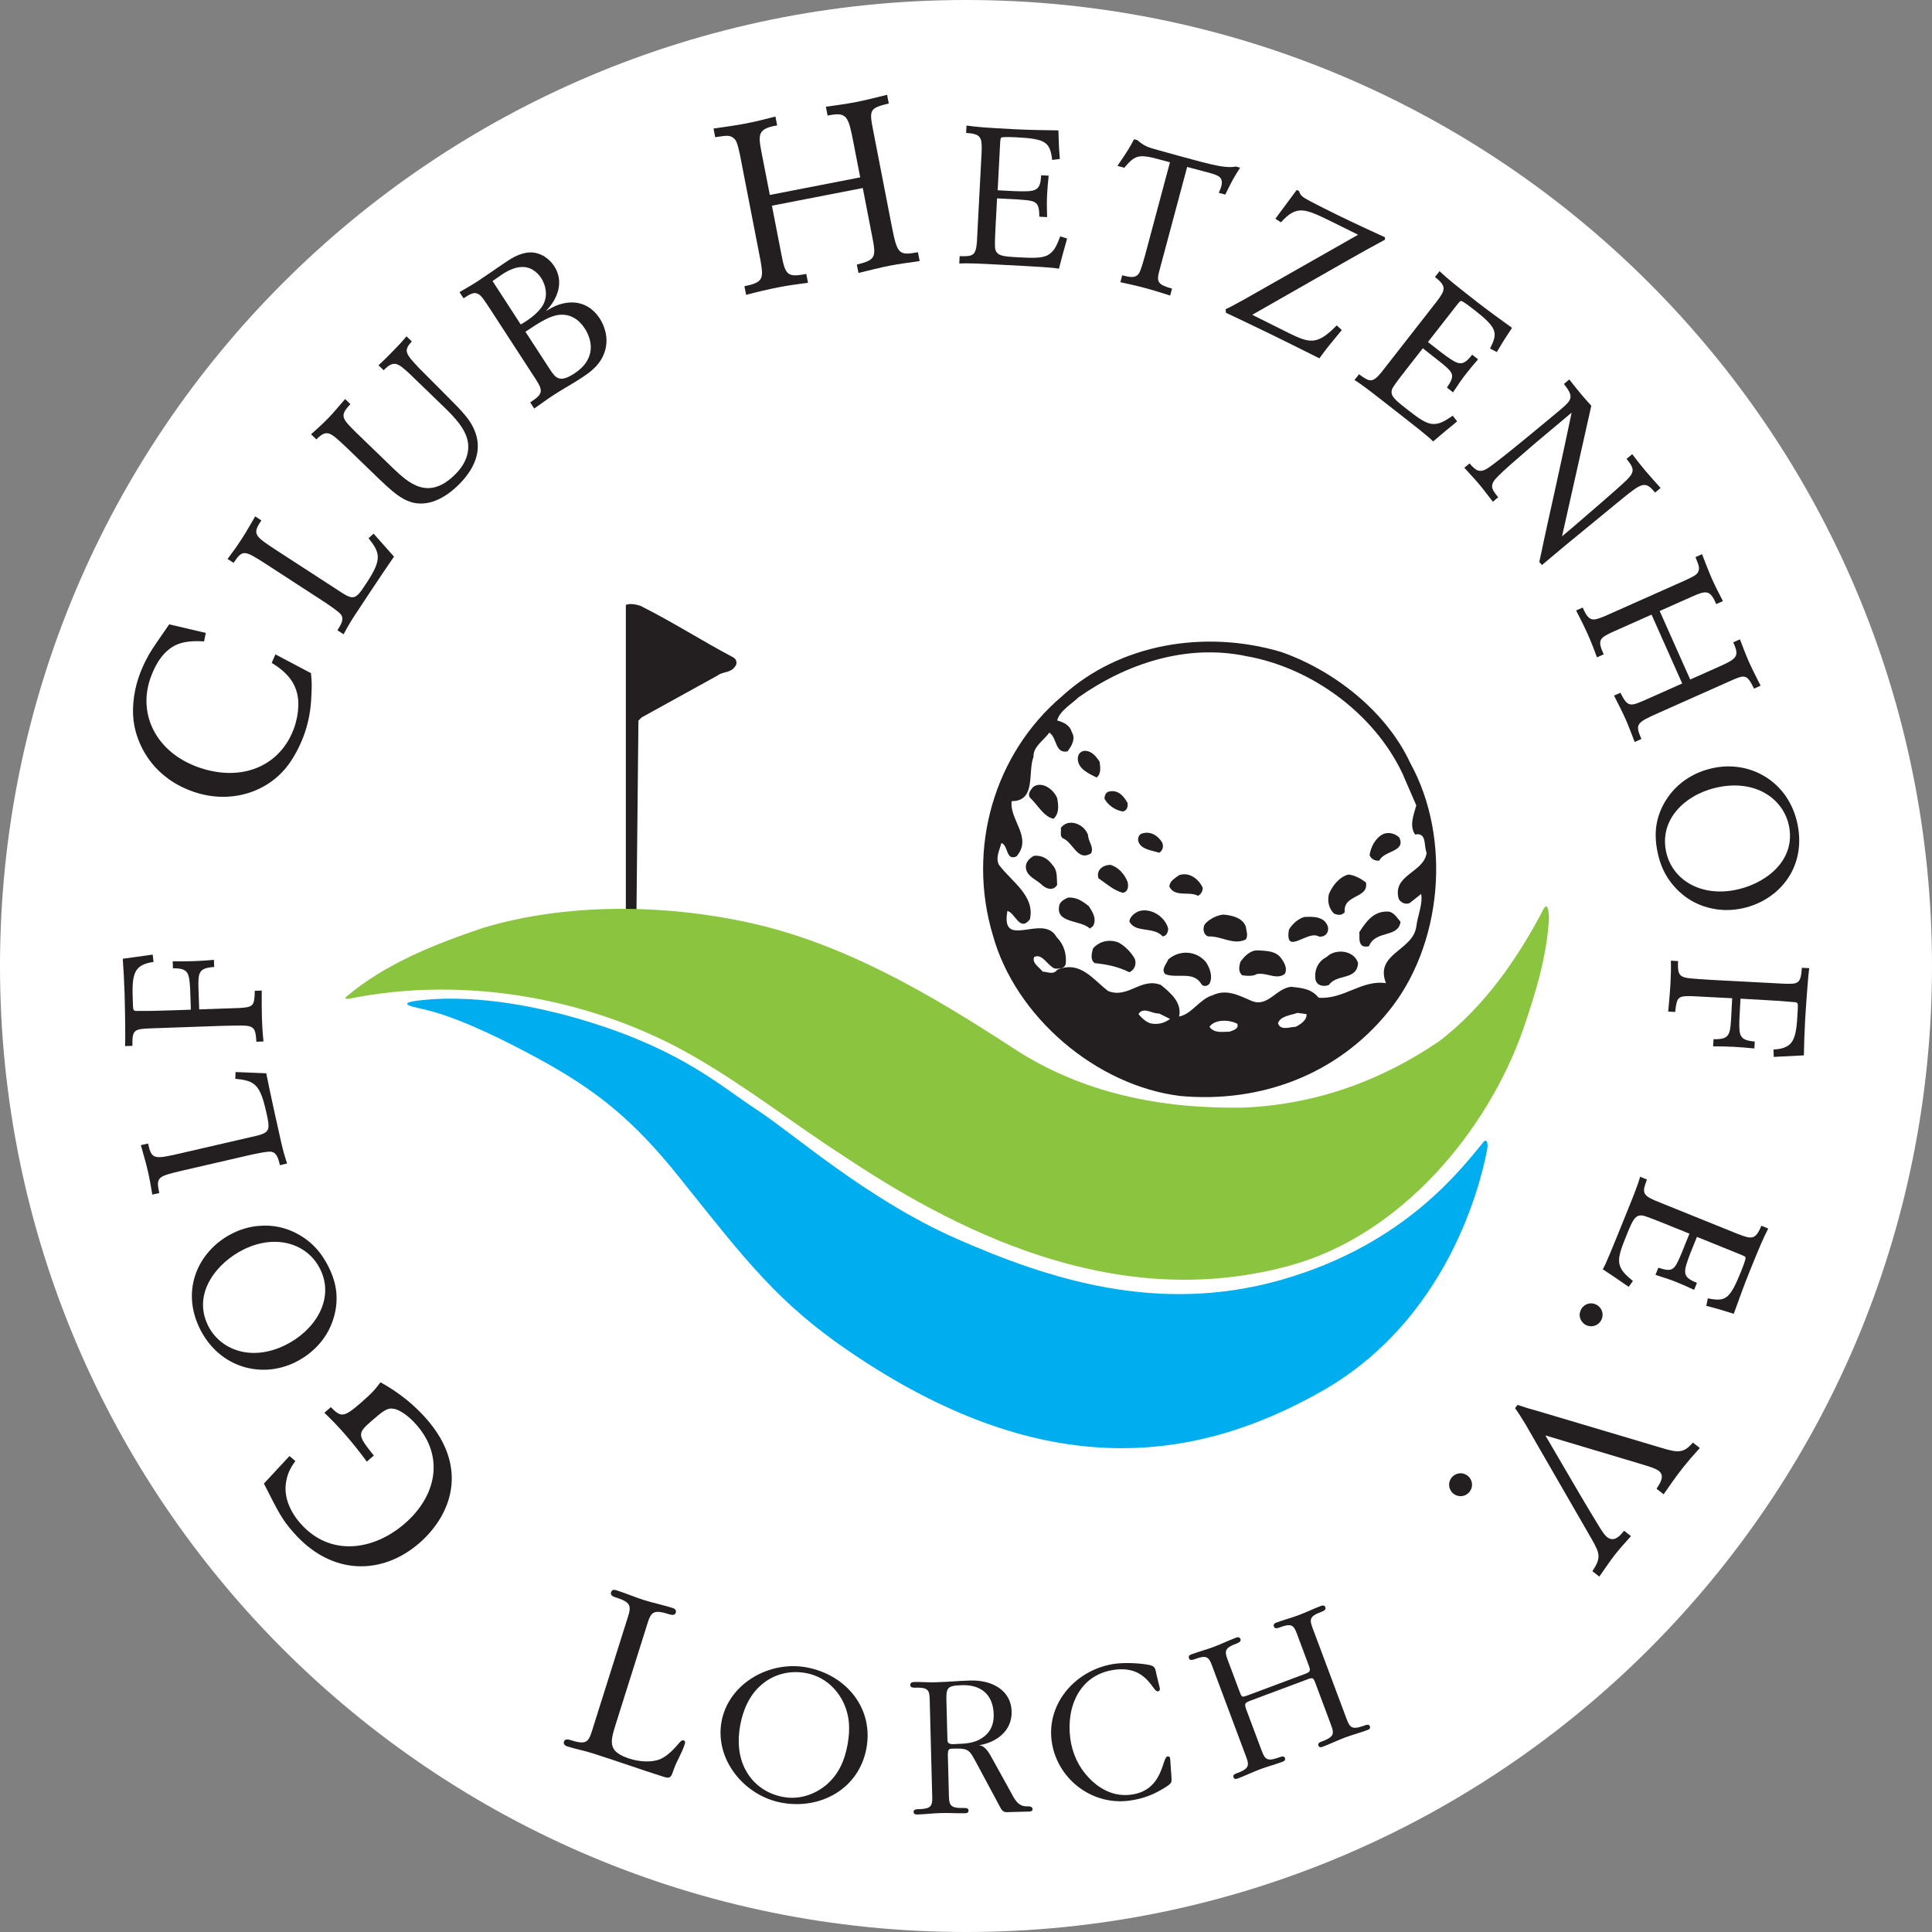 <?xml version="1.0" encoding="utf-8"?>
<!-- Generator: Adobe Illustrator 16.0.4, SVG Export Plug-In . SVG Version: 6.00 Build 0)  -->
<!DOCTYPE svg PUBLIC "-//W3C//DTD SVG 1.1//EN" "http://www.w3.org/Graphics/SVG/1.1/DTD/svg11.dtd">
<svg version="1.1" id="Ebene_1" xmlns="http://www.w3.org/2000/svg" xmlns:xlink="http://www.w3.org/1999/xlink" x="0px" y="0px"
	 width="260px" height="260px" viewBox="0 0 260 260" enable-background="new 0 0 260 260" xml:space="preserve">
<rect x="0" y="0" width="260" height="260" fill="#808080" stroke="none"/>
<g>
	<path fill="#FFFFFF" d="M130,260C201.795,260,260,201.798,260,130C260,58.202,201.795,0,130,0C58.203,0,0,58.202,0,130
		C0,201.798,58.203,260,130,260"/>
	<path fill="#231F20" d="M84.223,122.633l1.429,0.205l0.265-25.859l0.429-0.43l10.206-5.634c0.734-0.571,1.796-0.324,2.365-1.224
		c0.328-0.325,0.246-0.979-0.242-1.224c-4.164-2.204-8.245-4.816-12.491-6.94c-0.49-0.163-1.39-0.368-1.96-0.121V122.633z"/>
	<path fill="#231F20" d="M189.782,102.673c5.633,10.207,4.327,24.655-3.021,33.556c-6.854,8.407-17.142,12.244-27.917,11.265
		c-11.351-1.389-22.207-10.693-25.229-21.634c-3.51-11.675,0.163-24.411,9.308-32.167c7.755-7.103,19.265-8.982,29.471-5.96
		C179.417,90.182,186.516,95.652,189.782,102.673"/>
	<path fill="#FFFFFF" d="M188.723,104.062l1.876,4.326c-0.327,1.224-0.981,2.695-0.164,3.92c1.632-0.329,1.145,1.55,1.553,2.449
		c-0.327,2.693-4.655,2.938-3.755,6.204c0.244,0.489,0.895,0.816,1.466,0.571l1.554-1.226c0.245,1.391-0.492,2.941-0.653,4.41
		c-0.491,3.267-5.634,3.591-4.083,7.596c-3.266-0.491-5.632,2.203-9.062,1.957c-0.976-1.225-2.285-1.309-3.671-1.471
		c-2.043,0.162-3.184,2.857-5.39,1.879c-1.713-0.733-3.345-1.633-5.225-0.733c-1.713,0.489-2.774,2.528-4.488,2.856
		c0.404-1.877-1.145-3.187-2.453-4.248c-2.692-1.058-4.407,1.881-7.1,0.818c-2.041-1.55-3.757-4.163-6.858-2.857
		c-0.49,0.736-1.387,0.244-1.959,0.244c-0.408-0.571-1.471-1.143-1.144-1.959c1.063-0.571,1.797,1.142,2.776,1.551
		c0.572,0,1.225,0.084,1.47-0.572c0.162-1.387-0.245-2.694-1.227-3.674c-1.793-3.265-7.591,1.88-6.613-3.51
		c1.062,0.245,1.635,2.858,3.021,1.142c0.737-3.182-2.447-5.059-4.16-7.345c-0.492-0.98,0.081-1.961,0.326-2.94
		c0.977,0.326,0.569,2.45,2.039,1.797c2.205-2.532-0.979-4.9-0.652-7.431c3.348,0,2.125-3.92,2.938-5.96
		c-0.081-1.387,1.472-2.287,2.121-3.266c1.063,0.654,0.737,2.857,2.452,2.532c0.569-0.737,1.14-1.714,0.569-2.614
		c-0.242-0.897-1.06-1.305-1.958-1.55c0.326-1.308,2.04-2.285,2.856-3.103c6.368-4.49,14.449-7.266,22.617-5.551
		C176.478,89.855,184.884,95.979,188.723,104.062"/>
	<path fill="#231F20" d="M147.983,102.51c0.082,0.734,0.246,1.632-0.409,2.121c-0.977-0.489-2.529-1.14-2.529-2.529
		c0-0.573,0.326-0.981,0.899-1.063C146.923,101.039,147.493,101.776,147.983,102.51"/>
	<path fill="#231F20" d="M142.269,107.408c0.163,0.898,0.327,2.041-0.49,2.778c-1.305-0.246-2.205-1.961-3.185-2.858
		c-0.323-0.49,0.081-0.98,0.409-1.39C140.146,105.04,141.779,106.184,142.269,107.408"/>
	<path fill="#231F20" d="M151.74,108.062c0.081,0.49-0.082,1.061-0.653,1.143c-0.979-0.164-1.959-0.817-2.449-1.714
		c0-0.408,0.163-0.898,0.653-0.98C150.513,106.266,151.25,107.163,151.74,108.062"/>
	<path fill="#231F20" d="M146.433,112.389c0,0.897,0.814,1.551,0.41,2.448c-1.882,1.144-2.371-1.467-3.838-2.04
		c-0.41-0.327-0.165-0.898-0.246-1.389C143.821,110.021,145.944,110.918,146.433,112.389"/>
	<path fill="#231F20" d="M156.391,113.368c0.246,0.49,0.082,1.144-0.405,1.387c-0.98-0.326-2.37-0.406-2.775-1.469
		c-0.167-0.489,0.079-1.061,0.568-1.142C154.923,111.816,155.904,112.552,156.391,113.368"/>
	<path fill="#231F20" d="M188.314,112.715c0.896,1.959-2.043,1.714-2.694,3.101c-0.57,0.084-1.143-0.243-1.306-0.734
		c0.163-1.141,0.815-2.285,1.711-2.775C186.761,111.899,187.741,112.144,188.314,112.715"/>
	<path fill="#231F20" d="M141.615,116.389c0.735,0.735,0.573,1.714,0.653,2.695c-0.49,0.816-1.387,0.571-1.959,0.081
		c-0.733-0.734-1.959-1.144-2.202-2.123c-0.246-0.898,0.406-1.551,1.059-1.877C140.229,115.083,141.045,115.573,141.615,116.389"/>
	<path fill="#231F20" d="M151.74,118.674c0.163,0.571,0.081,1.389-0.653,1.471c-1.223-0.328-2.205-1.224-3.268-1.96
		c-0.326-1.143,0.655-1.796,1.636-1.796C150.513,116.716,151.331,117.614,151.74,118.674"/>
	<path fill="#231F20" d="M161.864,119.492c0,0.408-0.246,0.896-0.653,1.06c-1.145-0.652-3.104,0.246-3.838-1.225
		c0-0.733,0.734-1.143,1.307-1.55C160.066,117.287,161.374,118.348,161.864,119.492"/>
	<path fill="#231F20" d="M183.823,118.756c0.409,2.205-3.102,1.552-2.857,4.002c-0.407,0.488-0.98,0.408-1.468,0.162
		c-0.654-0.653-0.898-1.633-0.654-2.612c0.49-1.142,1.387-2.286,2.611-2.613C182.354,117.775,183.17,118.266,183.823,118.756"/>
	<path fill="#231F20" d="M146.515,121.94c0.49,0.734,1.142,1.715,0.573,2.695l-0.41,0.326c-1.307-1.226-4.817-0.653-4.084-3.266
		c0.246-0.489,0.736-0.734,1.146-0.899C144.879,120.716,145.699,121.287,146.515,121.94"/>
	<path fill="#231F20" d="M157.208,124.96c0,0.408-0.163,0.981-0.735,1.061c-1.223-1.387-3.752-0.408-4.488-2.04
		c0.081-0.655,0.816-1.226,1.386-1.389C155.006,122.185,156.799,123.411,157.208,124.96"/>
	<path fill="#231F20" d="M188.477,124.062c-0.327,2.205-3.348,1.061-4.246,3.266c-0.163,0.082-0.572,0.082-0.816,0
		c-0.65-0.408-0.409-1.224-0.487-1.877c0.896-1.389,1.876-2.776,3.67-2.776C187.497,122.593,187.987,123.489,188.477,124.062"/>
	<path fill="#231F20" d="M167.661,124.715c0.082,0.653,0.325,1.144,0,1.715c-1.717,0.816-3.266-0.489-5.064-0.408
		c-0.731-0.246-0.812-1.307-0.327-1.797c0.573-0.571,1.471-1.06,2.369-1.144C165.699,123.166,167.25,123.491,167.661,124.715"/>
	<path fill="#231F20" d="M178.68,124.635c0.246,0.897-0.41,1.55-1.226,1.389c-1.468-0.901-4.57,2.691-3.998-0.901
		c0.407-0.735,1.223-1.467,2.04-1.714C176.721,123.327,178.191,123.327,178.68,124.635"/>
	<path fill="#231F20" d="M152.72,129.044c0.246,0.652,0,1.468-0.735,1.795c-1.471-0.735-3.021-1.063-4.655-1.225
		c-0.651-0.41-0.405-1.389-0.243-1.961c0.814-0.979,2.203-1.307,3.428-0.816C151.331,127.248,152.23,128.145,152.72,129.044"/>
	<path fill="#231F20" d="M172.475,129.044c0.41,0.571,0.817,1.385,0.41,2.04c-1.146,0.819-2.368-0.244-3.757,0
		c-0.491,0.327-1.387,0.246-1.959,0.164c-0.571-0.49-0.407-1.226-0.244-1.796c0.569-0.818,1.386-1.634,2.449-1.551
		C170.273,127.981,171.74,127.901,172.475,129.044"/>
	<path fill="#231F20" d="M182.763,129.615c-0.163,2.368-2.856,1.388-3.92,2.938c-0.653,0.245-1.553,0.163-1.793-0.649
		c-0.246-1.309,0.323-2.535,1.466-3.106C179.743,127.573,182.274,127.9,182.763,129.615"/>
	<path fill="#231F20" d="M162.269,129.451c0.573,0.817,0.98,2.042,0.49,2.937c-0.163,0.248-0.733,0.492-1.059,0.082
		c-1.063-1.875-3.349-0.731-4.901-1.385c-0.571-0.654,0.164-1.308,0.41-1.96C158.679,127.817,160.963,127.901,162.269,129.451"/>
	<path fill="#FFFFFF" d="M157.454,137.126c-0.735,0.574-1.712,0.816-2.694,0.574c-0.653-0.248-1.144-0.738-1.549-1.229
		c0.65-1.061,1.875,0,2.775-0.082L157.454,137.126z"/>
	<path fill="#FFFFFF" d="M175.824,136.472c0.082,0.818-0.817,1.391-1.473,1.713c-0.73,0-2.039,0.572-2.365-0.486
		c0.326-0.979,1.716-1.062,2.611-1.389L175.824,136.472z"/>
	<path fill="#FFFFFF" d="M166.516,137.78c0.246,0.731-0.653,0.896-1.063,1.06c-0.976,0-2.039,0.245-2.694-0.653
		C163.495,137.127,165.453,137.207,166.516,137.78"/>
	<path fill="#231F20" d="M43.655,190.126c0.978,0.932,1.909,1.902,2.812,2.941c1.01,1.16,1.948,2.34,2.9,3.633l0.942-0.821
		c-2.235-2.764-2.241-2.971-0.31-4.651c1.618-1.408,2.147-1.824,3.087-1.621c0.516,0.102,1.701,0.686,3.001,2.184
		c3.719,4.277,2.648,9.536-1.603,13.232c-4.206,3.656-10.102,4.537-14.094-0.055c-1.364-1.57-2.247-3.562-1.88-5.578
		c0.233-1.392,0.808-2.147,1.237-2.775l-0.792-0.666l-3.438,3.707c2.038,4.002,2.414,4.781,3.929,6.519
		c5.209,5.991,12.056,5.769,16.987,1.486c4.229-3.679,6.762-10.038,1.024-16.64c-2.456-2.828-5.119-4.373-6.254-4.996
		c-0.628,0.838-0.978,1.315-2.717,2.826c-2.319,2.018-2.648,1.834-3.964,0.517L43.655,190.126z"/>
	<path fill="#231F20" d="M26.983,178.984c2.634,5.101,8.217,6.554,12.716,4.36c1.217-0.596,4.29-2.383,5.309-6.361
		c0.727-2.85-0.067-5.014-0.732-6.374c-0.89-1.829-2.271-3.708-4.94-4.901c-1.034-0.451-2.533-0.908-4.506-0.732
		c-1.203,0.096-2.372,0.432-3.474,0.972C26.88,168.128,24.134,173.441,26.983,178.984 M27.98,178.354
		c-2.125-4.357,1.261-8.476,4.849-10.226c4.334-2.111,8.588-0.765,10.279,2.703c1.989,4.076-0.805,8.284-4.74,10.202
		C33.705,183.308,29.559,181.585,27.98,178.354"/>
	<path fill="#231F20" d="M21.437,160.553c-0.468-2.142-0.194-2.229,2.9-2.97l9.146-2.113c0.659-0.151,2.621-0.579,3.075-0.467
		c0.648,0.143,0.885,0.81,1.112,1.804l0.965-0.226c-0.389-1.219-0.509-1.621-0.809-2.916c-0.393-1.705-1.515-6.795-1.995-9.226
		l-4.134-0.17l-0.028,0.915c2.487,0.229,3.283,0.66,4.093,4.168c0.703,3.046,0.658,3.086-2.244,3.729l-8.967,2.071
		c-3.811,0.88-4.141,0.954-4.625-1.263l-0.967,0.222c0.327,1.185,0.66,2.284,0.925,3.427c0.246,1.066,0.444,2.145,0.613,3.229
		L21.437,160.553z"/>
	<path fill="#231F20" d="M28.792,129.172c-0.938,0.084-1.848,0.144-2.786,0.176c-0.911,0.032-1.695,0.034-2.765,0.017l0.032,0.939
		c2.036,0.008,2.185,0.523,2.317,2.789l0.095,2.787c-2.188,0.076-2.502,0.09-5.289,0.162l-1.724,0.006
		c-0.364,0.013-0.494,0.016-0.6-0.057c-0.16-0.101-0.165-0.258-0.198-1.197c-0.125-3.543-0.018-4.955,2.787-5.338l-0.113-0.989
		l-4.026,0.557c0.113,1.668,0.178,2.787,0.244,4.69c0.059,1.664,0.064,3.311,0.085,4.668c0.007,0.965,0.01,1.795-0.021,2.398
		l0.991-0.037c-0.053-2.211,0.286-2.252,2.394-2.349l9.589-0.336c0.523-0.017,2.633-0.065,3.184-0.03
		c1.28,0.086,1.429,0.574,1.51,2.164l0.964-0.037c-0.113-0.986-0.174-1.973-0.213-3.094c-0.038-1.096-0.026-2.244-0.026-3.756
		l-0.938,0.031c-0.031,2.063-0.21,2.201-2.084,2.317l-5.395,0.188l-0.102-2.944c-0.047-2.058,0.089-2.638,2.12-2.763L28.792,129.172
		z"/>
	<path fill="#231F20" d="M37.061,88.062l-0.497,1.149c2.639,1.585,3.117,3.14,3.334,3.789c0.58,1.861,0.023,3.97-0.279,4.85
		c-1.771,5.148-6.94,7.465-12.813,5.444c-5.693-1.963-8.274-7.051-6.586-11.956c0.417-1.211,1.265-3.189,2.958-4.265
		c1.385-0.876,3.126-0.818,4.289-0.757l0.226-1.142l-4.921-1.152c-2.486,3.58-2.518,3.671-2.993,4.557
		c-0.382,0.715-0.797,1.622-1.097,2.5c-0.802,2.331-0.969,4.783-0.59,6.638c0.617,3.125,2.844,7.078,7.962,8.839
		c5.088,1.753,10.372-0.018,13.054-4.073c0.761-1.125,1.422-2.457,1.893-3.82c0.78-2.271,0.858-4.074,0.911-5.207
		c0.062-1.265,0.047-1.712-0.063-2.867L37.061,88.062z"/>
	<path fill="#231F20" d="M31.434,75.748c1.214-1.824,1.469-1.689,4.151,0.022l7.873,5.111c0.569,0.37,2.237,1.486,2.475,1.888
		c0.346,0.565,0.028,1.2-0.524,2.052l0.83,0.54c0.608-1.128,0.813-1.493,1.538-2.608c0.951-1.464,3.834-5.809,5.248-7.843
		l-2.748-3.091l-0.68,0.614c1.563,1.95,1.806,2.821-0.152,5.839c-1.705,2.623-1.764,2.616-4.241,0.975l-7.721-5.012
		c-3.28-2.129-3.564-2.314-2.308-4.201l-0.83-0.542c-0.624,1.057-1.183,2.062-1.821,3.045c-0.596,0.921-1.237,1.809-1.899,2.684
		L31.434,75.748z"/>
	<path fill="#231F20" d="M42.575,59.132c1.414-1.389,1.788-1.028,3.907,0.947l4.577,4.418c2.289,2.174,4.049,3.803,6.822,3.11
		c1.835-0.475,3.233-1.736,4.065-2.598c2.228-2.308,3.084-4.958,1.655-7.644c-0.497-0.953-1.193-1.732-1.926-2.512
		c-0.807-0.852-4.505-4.531-5.255-5.291c-1.879-1.997-2.143-2.361-1.003-3.617l-0.714-0.687c-0.541,0.672-1.138,1.291-1.737,1.909
		c-0.65,0.677-1.321,1.333-2.029,1.991l0.694,0.669c1.341-1.35,1.826-1.061,3.456,0.44l4.839,4.673
		c1.145,1.142,2.777,2.752,3.05,4.609c0.144,0.904,0.024,2.49-1.588,4.16c-3.731,3.864-6.487,1.201-8.512-0.719l-4.987-4.818
		c-1.879-1.884-2.218-2.211-0.732-3.784L46.444,53.7c-0.741,0.841-1.444,1.723-2.204,2.509c-0.762,0.789-1.56,1.503-2.379,2.236
		L42.575,59.132z"/>
	<path fill="#231F20" d="M62.38,40.142c0.918-0.596,1.406-0.851,1.903-0.611c0.466,0.192,0.836,0.761,1.887,2.379l5.413,8.331
		c1.525,2.302,1.739,2.631-0.229,3.909l0.539,0.829c0.86-0.587,1.693-1.222,2.568-1.79c1.028-0.666,2.12-1.281,3.162-1.927
		l0.743-0.484c1.136-0.739,2.544-1.777,3.065-3.608c0.514-1.795-0.126-3.401-0.736-4.339c-0.796-1.224-2.057-2.116-3.715-2.13
		c-1.619-0.005-2.812,0.741-3.508,1.159c0.42-0.458,1.13-1.231,1.536-2.426c0.269-0.734,0.518-2.17-0.435-3.634
		c-0.598-0.919-1.758-1.845-3.21-1.834c-1.23,0.022-2.375,0.702-3.053,1.142c-0.59,0.383-3.333,2.289-3.965,2.702
		c-0.81,0.524-1.56,0.949-2.507,1.503L62.38,40.142z M66.286,37.823c1.042-0.737,1.106-0.78,1.326-0.922
		c0.722-0.468,2.252-1.368,3.727-0.774c0.554,0.234,1.113,0.709,1.496,1.298c0.566,0.877,0.977,2.321,0.224,3.649
		c-0.451,0.789-1.416,1.604-2.269,2.156c-0.24,0.158-0.458,0.299-0.712,0.433L66.286,37.823z M73.47,48.889l-2.755-4.242
		c1.342-0.901,2.813-1.889,4.048-2.193c1.921-0.439,3.188,0.602,3.941,1.762c0.866,1.335,1.731,4.005-1.439,6.065
		c-1.903,1.234-2.474,0.643-3.241-0.539L73.47,48.889z"/>
	<path fill="#231F20" d="M111.374,15.556c2.667-0.551,2.787,0.079,3.517,3.818l0.874,4.496l-12.166,2.365l-1.102-5.659
		c-0.487-2.514-0.533-3.254,2.087-3.699l-0.23-1.194c-1.461,0.381-2.643,0.675-3.963,0.934c-1.447,0.28-2.91,0.465-4.368,0.683
		l0.225,1.165c1.49-0.225,1.867-0.297,2.395,0.057c0.448,0.303,0.604,0.763,0.942,2.328l2.768,14.241
		c0.389,2.335,0.437,2.915-2.171,3.423l0.225,1.162c1.46-0.381,2.956-0.739,4.434-1.026c1.289-0.248,2.368-0.394,3.898-0.592
		l-0.232-1.194c-2.516,0.487-2.803,0.184-3.33-2.519l-1.294-6.664l12.227-2.377l1.246,6.413c0.558,2.861,0.568,3.251-2.049,3.889
		l0.222,1.132c1.401-0.338,2.797-0.707,4.211-0.983c1.321-0.256,2.723-0.429,4.023-0.619l-0.232-1.192
		c-2.646,0.48-2.789,0.247-3.573-3.777l-2.48-12.762c-0.513-2.642-0.423-2.855,2.129-3.481l-0.225-1.164
		c-1.403,0.339-2.831,0.714-4.277,0.996c-1.29,0.248-2.627,0.411-3.96,0.608L111.374,15.556z"/>
	<path fill="#231F20" d="M130.017,17.888c2.027,0.133,2.163,0.583,2.082,2.641l-0.631,12.03c-0.151,1.899-0.573,1.953-2.32,1.916
		l-0.051,0.989c1.101-0.074,3.026,0.027,4.643,0.112c6.404,0.336,7.862,0.412,8.767,0.59c0.455-1.725,0.556-2.165,1.1-4.067
		l-0.926-0.284c-0.479,1.229-0.813,2.124-1.831,2.594c-0.801,0.349-1.948,0.314-3.643,0.227c-2.264-0.121-3.149-0.166-3.301-1.296
		c-0.05-0.553,0.052-2.479,0.085-3.077l0.188-3.568l2.89,0.151c2.34,0.177,2.782,0.2,2.801,2.316l1.044,0.054
		c-0.04-1.255-0.05-2.064,0.002-3.082c0.046-0.831,0.115-1.664,0.21-2.493l-1.014-0.054c-0.115,2.186-0.666,2.237-3.691,2.131
		l-2.16-0.114l0.34-6.483c0.032-0.626,0.111-0.623,0.373-0.661c0.422-0.029,0.862-0.032,1.8,0.018
		c4.012,0.208,4.509,0.653,4.83,3.046l1.023-0.129c-0.141-1.758-0.145-2.229-0.191-3.848c-2.111-0.034-3.964-0.052-5.942-0.158
		c-4.037-0.212-4.815-0.279-6.424-0.494L130.017,17.888z"/>
	<path fill="#231F20" d="M166.336,22.415c-1.171,0.227-2.694-0.126-4.538-0.594l-3.275-0.879l-2.638-0.732
		c-1.585-0.426-1.943-0.602-2.822-1.351l-0.453-0.121c-0.453,0.878-0.726,1.397-2.23,3.586l0.932,0.251
		c1.324-1.618,1.934-1.777,3.867-1.34l2.269,0.606l-3.386,12.645c-0.514,1.805-0.657,2.252-1.015,2.564
		c-0.447,0.364-1.141,0.233-2.024-0.003l-0.248,0.93c1.074,0.235,2.169,0.473,3.229,0.757c1.157,0.309,2.325,0.677,3.471,1.04
		l0.251-0.931c-1.932-0.547-2.111-0.891-1.7-2.426l3.738-13.952l3.146,0.843c1.027,0.302,1.777,0.529,1.439,1.79
		c-0.081,0.3-0.207,0.564-0.337,0.853l0.884,0.236c0.908-1.889,1.151-2.283,1.993-3.623L166.336,22.415z"/>
	<path fill="#231F20" d="M171.632,29.438l0.751,0.48c2.145-2.374,3.224-1.849,6.833-0.089l3.551,1.762l-15.248,8.661
		c-1.821,0.997-2.02,1.105-2.576,1.355l0.03,0.477c2.635,1.257,4.262,2.021,6.348,3.041c1.969,0.959,3.292,1.634,6.234,3.098
		c1.045-1.434,1.462-1.928,3.018-3.809l-0.683-0.623c-2.596,2.65-3.59,2.427-6.401,1.055l-4.969-2.482l12.938-7.38
		c1.416-0.817,3.515-1.969,4.929-2.73l-0.015-0.327c-1.944-0.889-3.818-1.747-6.467-3.038c-1.404-0.687-3.689-1.83-4.315-2.218
		c-0.421-0.266-0.632-0.486-0.777-0.961l-0.305-0.148L171.632,29.438z"/>
	<path fill="#231F20" d="M193.112,37.274c1.588,1.273,1.438,1.719,0.19,3.358l-7.415,9.493c-1.21,1.466-1.587,1.271-2.995,0.236
		l-0.612,0.781c0.945,0.573,2.465,1.762,3.738,2.756c5.055,3.949,6.206,4.847,6.844,5.511c1.362-1.152,1.697-1.453,3.235-2.699
		l-0.595-0.762c-1.101,0.729-1.891,1.271-2.991,1.071c-0.857-0.173-1.774-0.858-3.113-1.902c-1.788-1.397-2.484-1.943-1.957-2.956
		c0.274-0.48,1.461-2,1.831-2.47l2.2-2.816l2.277,1.782c1.819,1.486,2.166,1.76,0.972,3.503l0.821,0.643
		c0.689-1.051,1.143-1.721,1.771-2.52c0.514-0.659,1.046-1.3,1.602-1.925l-0.799-0.626c-1.35,1.726-1.829,1.451-4.245-0.371
		l-1.705-1.332l3.997-5.116c0.381-0.494,0.445-0.444,0.684-0.326c0.359,0.217,0.726,0.468,1.465,1.046
		c3.163,2.474,3.317,3.123,2.206,5.266l0.917,0.48c0.888-1.519,1.16-1.906,2.048-3.259c-1.709-1.239-3.217-2.316-4.778-3.536
		c-3.186-2.489-3.789-2.991-4.979-4.089L193.112,37.274z"/>
	<path fill="#231F20" d="M210.467,51.669c1.38,1.766,1.11,2.132-0.528,3.508c-1.617,1.357-7.965,6.647-9.594,7.746
		c-1.24,0.834-1.74,0.401-2.578-0.559l-0.702,0.585c0.673,0.763,1.37,1.472,2.024,2.251c0.635,0.759,1.147,1.487,1.814,2.324
		l0.718-0.605c-1.037-1.237-1.164-1.709,0.03-2.883c0.874-0.868,1.874-1.741,4.758-4.228l5.092-4.274l-0.383,1.817
		c-0.701,3.38-1.581,7.32-2.021,9.354c-0.57,2.524-1.041,4.72-1.35,6.139c-0.261,1.271-0.38,1.815-0.595,2.779l0.353,0.418
		l3.138-2.631l7.517-6.171c2.807-2.289,3.257-2.564,4.579-0.949l0.739-0.621c-0.691-0.782-1.383-1.526-2.037-2.305
		c-0.622-0.741-1.224-1.495-1.784-2.249l-0.759,0.637c0.931,1.192,1.223,1.664,0.01,2.851c-1.237,1.207-5.817,5.119-7.396,6.479
		l-1.298,1.09l3.939-17.569c-0.455-0.502-0.893-0.986-1.315-1.485c-0.566-0.68-1.001-1.234-1.651-2.052L210.467,51.669z"/>
	<path fill="#231F20" d="M233.251,86.442c0.927,2.015,0.447,2.227-2.386,3.489l-3.407,1.515l-4.104-9.219l4.287-1.909
		c1.907-0.845,2.485-1.019,3.32,0.979l0.905-0.403c-0.573-1.088-1.023-1.971-1.471-2.972c-0.484-1.095-0.902-2.223-1.341-3.34
		l-0.885,0.393c0.453,1.14,0.581,1.427,0.394,1.907c-0.156,0.414-0.492,0.62-1.674,1.174l-10.788,4.804
		c-1.786,0.738-2.233,0.88-3.115-1.096l-0.881,0.391c0.568,1.088,1.125,2.211,1.626,3.331c0.434,0.976,0.748,1.807,1.183,2.981
		l0.905-0.401c-0.846-1.906-0.66-2.19,1.389-3.102l5.05-2.248l4.125,9.265l-4.858,2.163c-2.167,0.966-2.473,1.045-3.456-0.912
		l-0.86,0.38c0.526,1.053,1.075,2.09,1.552,3.163c0.443,1.001,0.839,2.081,1.227,3.078l0.904-0.403
		c-0.864-2.011-0.709-2.168,2.342-3.524l9.67-4.306c2.001-0.89,2.188-0.859,3.149,1.052l0.881-0.393
		c-0.521-1.05-1.081-2.114-1.572-3.209c-0.436-0.976-0.807-2.01-1.206-3.031L233.251,86.442z"/>
	<path fill="#231F20" d="M241.917,110.983c-1.125-5.626-6.092-8.562-11.021-7.693c-1.334,0.235-4.78,1.106-6.855,4.649
		c-1.484,2.539-1.316,4.84-1.055,6.329c0.353,2.003,1.164,4.191,3.402,6.073c0.866,0.721,2.183,1.574,4.129,1.945
		c1.18,0.242,2.396,0.238,3.603,0.025C239.024,121.448,243.128,117.099,241.917,110.983 M240.785,111.316
		c0.845,4.774-3.547,7.8-7.477,8.492c-4.752,0.837-8.466-1.631-9.138-5.429c-0.791-4.47,3.055-7.741,7.368-8.502
		C236.65,104.976,240.16,107.771,240.785,111.316"/>
	<path fill="#231F20" d="M230.548,140.813c0.943-0.002,1.854,0.018,2.794,0.066c0.907,0.049,1.688,0.114,2.756,0.221l0.048-0.933
		c-2.028-0.188-2.132-0.714-2.068-2.983l0.149-2.785c2.188,0.115,2.5,0.132,5.281,0.305l1.719,0.139
		c0.366,0.022,0.497,0.027,0.595,0.112c0.149,0.112,0.143,0.269,0.095,1.206c-0.188,3.542-0.417,4.938-3.243,5.078l0.025,0.994
		l4.057-0.207c0.037-1.668,0.068-2.787,0.167-4.691c0.089-1.664,0.226-3.301,0.324-4.654c0.073-0.961,0.147-1.795,0.229-2.39
		l-0.991-0.054c-0.141,2.212-0.481,2.22-2.589,2.136l-9.583-0.504c-0.521-0.024-2.626-0.163-3.174-0.245
		c-1.27-0.195-1.373-0.695-1.313-2.285l-0.965-0.053c0.025,0.995,0,1.984-0.059,3.105c-0.058,1.092-0.17,2.236-0.301,3.742
		l0.937,0.051c0.213-2.052,0.402-2.172,2.279-2.125l5.392,0.279l-0.155,2.944c-0.134,2.057-0.319,2.618-2.354,2.565L230.548,140.813
		z"/>
	<path fill="#231F20" d="M237.042,164.954c-0.788,1.875-1.254,1.856-3.175,1.107l-11.171-4.512c-1.745-0.76-1.661-1.18-1.056-2.816
		l-0.919-0.371c-0.287,1.063-1.011,2.853-1.618,4.352c-2.399,5.945-2.949,7.299-3.41,8.097c1.485,0.991,1.863,1.231,3.487,2.364
		l0.571-0.781c-1.004-0.855-1.743-1.464-1.857-2.578c-0.07-0.871,0.335-1.947,0.971-3.517c0.85-2.104,1.184-2.925,2.301-2.698
		c0.537,0.135,2.325,0.855,2.881,1.081l3.311,1.338l-1.081,2.685c-0.93,2.154-1.095,2.564-3.103,1.896l-0.388,0.967
		c1.196,0.371,1.966,0.627,2.909,1.006c0.772,0.312,1.535,0.65,2.29,1.01l0.384-0.94c-2.032-0.819-1.901-1.36-0.816-4.181
		l0.813-2.008l6.018,2.433c0.583,0.235,0.554,0.308,0.504,0.569c-0.111,0.404-0.252,0.826-0.601,1.695
		c-1.505,3.723-2.086,4.051-4.454,3.573l-0.211,1.009c1.706,0.438,2.148,0.59,3.698,1.073c0.721-1.987,1.343-3.733,2.082-5.571
		c1.516-3.746,1.832-4.461,2.559-5.908L237.042,164.954z"/>
	<path fill="#231F20" d="M214.85,175.585c-0.762-0.406-1.677-0.125-2.082,0.638c-0.402,0.758-0.124,1.673,0.636,2.079
		c0.76,0.402,1.679,0.123,2.082-0.639C215.89,176.904,215.607,175.99,214.85,175.585"/>
	<path fill="#231F20" d="M227.818,194.138c-1.214,1.402-1.921,1.422-4.245,0.703l-16.72-4.974c-1.275-0.348-1.393-0.397-2.628-0.798
		l-0.336,0.432c0.691,0.987,0.781,1.18,1.382,2.135l8.955,15.531c1.104,1.916,1.246,2.517,0.069,4.279l0.933,0.73
		c0.758-1.071,1.375-2.019,2.083-2.928c0.69-0.883,1.438-1.68,2.178-2.522l-0.933-0.729c-0.434,0.557-1.283,1.637-2.268,0.868
		c-0.354-0.272-0.639-0.741-0.863-1.077c-0.881-1.423-2.06-3.396-2.863-4.76l-4.594-7.854l12.388,3.705
		c1.847,0.547,2.487,0.766,2.868,1.062c0.859,0.67,0.204,1.661-0.3,2.405l0.962,0.753c0.81-1.197,1.607-2.32,2.455-3.407
		c0.768-0.983,1.568-1.901,2.413-2.827L227.818,194.138z"/>
	<path fill="#231F20" d="M197.663,198.74c-0.598-0.618-1.555-0.636-2.173-0.04c-0.621,0.599-0.639,1.556-0.04,2.178
		c0.599,0.618,1.558,0.635,2.174,0.035C198.247,200.315,198.261,199.358,197.663,198.74"/>
	<path fill="#231F20" d="M86.888,219.266c0.665-2.109,0.698-2.801,3.043-2.061c0.304,0.094,0.872,0.275,1.011-0.16
		c0.115-0.371-0.121-0.556-0.422-0.65c-1.274-0.403-2.59-0.669-3.864-1.069c-1.273-0.402-2.437-0.915-3.71-1.318
		c-0.336-0.107-0.603-0.078-0.717,0.287c-0.138,0.438,0.398,0.606,0.699,0.7c2.348,0.741,1.978,1.324,1.312,3.438l-4.32,13.703
		c-0.666,2.111-0.699,2.803-3.011,2.073c-0.336-0.104-0.871-0.274-1.009,0.16c-0.106,0.337,0.12,0.556,0.424,0.649
		c1.138,0.359,2.252,0.562,3.391,0.922c3.216,1.015,6.459,2.185,9.678,3.199c0.903,0.287,0.964-0.139,1.271-0.998
		c0.403-1.164,1.109-2.229,1.468-3.371c0.072-0.23,0.146-0.467-0.154-0.562c-0.201-0.065-0.42,0.163-0.538,0.306
		c-0.655,0.789-1.649,1.843-2.62,2.235c-1.182,0.474-2.829,0.322-4.034-0.056c-3.016-0.952-2.703-2.184-1.902-4.729L86.888,219.266z
		"/>
	<path fill="#231F20" d="M97.104,231.67c-0.945,5.091,3.037,9.996,8.072,10.928c5.313,0.984,10.424-1.916,11.423-7.312
		c1.001-5.399-2.736-9.91-8.052-10.898C103.517,223.455,98.047,226.578,97.104,231.67 M114.055,234.812
		c-0.39,2.096-1.155,3.895-2.781,5.328c-1.649,1.4-3.744,2.082-5.896,1.684c-2.128-0.396-3.925-1.625-4.966-3.494
		c-1.069-1.875-1.18-4.096-0.791-6.193c0.372-2.016,1.238-4.024,2.82-5.379c1.657-1.459,3.843-2.006,6.025-1.603
		c2.098,0.39,3.768,1.681,4.814,3.523C114.362,230.645,114.454,232.658,114.055,234.812"/>
	<path fill="#231F20" d="M125.436,241.061c0.048,1.792,0.204,2.355-1.786,2.408c-0.255,0.007-0.713-0.01-0.702,0.359
		c0.008,0.315,0.237,0.362,0.494,0.357c1.081-0.027,2.156-0.17,3.236-0.195c1.082-0.031,2.108,0.057,3.19,0.029
		c0.254-0.007,0.482-0.068,0.473-0.383c-0.011-0.371-0.493-0.328-0.748-0.321c-1.964,0.022-1.861-0.493-1.911-2.313l-0.114-4.377
		c-0.008-0.256-0.054-0.939,0.111-1.143c0.139-0.176,0.395-0.152,0.623-0.16c2.161-0.055,2.138,0.174,3.213,2.139l2.934,5.469
		c0.239,0.423,0.425,0.959,0.991,0.945l3.018-0.082c0.225-0.002,0.508-0.039,0.502-0.324c-0.012-0.398-0.523-0.385-0.752-0.378
		c-1.252,0.032-1.706-1.037-2.241-2.021l-2.42-4.373c-0.418-0.73-0.873-1.715-1.785-1.832c2.352-0.377,4.446-1.938,4.378-4.527
		c-0.079-2.985-2.789-4.25-5.488-4.182c-1.621,0.043-3.212,0.198-4.861,0.242c-0.909,0.021-1.879-0.066-2.788-0.044
		c-0.312,0.011-0.51,0.128-0.501,0.442c0.009,0.339,0.465,0.33,0.719,0.324c1.991-0.053,1.864,0.49,1.912,2.31L125.436,241.061z
		 M127.371,229.119c-0.052-1.992-0.002-2.281,2.158-2.336c2.529-0.065,4.133,1.314,4.199,3.93c0.031,1.138-0.31,2.201-1.23,2.936
		c-1.06,0.854-2.221,0.998-3.53,1.035c-0.482,0.008-1.443,0.232-1.464-0.479L127.371,229.119z"/>
	<path fill="#231F20" d="M155.649,225.4c-0.188-0.778-0.123-1.159-0.976-1.334c-1.271-0.26-3.29-0.338-4.56-0.172
		c-5.161,0.676-9.273,5.178-8.588,10.396c0.661,4.993,5.31,8.712,10.441,8.035c1.861-0.241,3.392-0.847,4.951-1.853
		c0.816-0.541,0.779-0.593,0.722-1.476l-0.16-2.3c0.003-0.203-0.131-0.356-0.357-0.328c-0.762,0.102-0.516,4.574-4.887,5.148
		c-2.284,0.301-4.193-0.684-5.724-2.289c-1.403-1.48-2.213-3.295-2.479-5.299c-0.556-4.229,1.249-8.598,5.986-9.222
		c4.371-0.576,5.073,3.004,5.807,2.909c0.225-0.03,0.29-0.184,0.261-0.409L155.649,225.4z"/>
	<path fill="#231F20" d="M167.764,230.184c-0.348-0.936-0.287-1.016,0.646-1.367l7.378-2.758c0.935-0.348,0.935-0.348,1.304,0.637
		l1.783,4.77c0.627,1.683,0.961,2.16-0.907,2.86c-0.238,0.088-0.677,0.222-0.546,0.57c0.111,0.29,0.344,0.265,0.583,0.174
		c1.013-0.378,1.984-0.862,2.997-1.241c1.014-0.379,2.015-0.631,3.023-1.011c0.243-0.087,0.436-0.222,0.323-0.513
		c-0.13-0.346-0.572-0.151-0.809-0.062c-1.852,0.66-1.923,0.142-2.562-1.563l-4.087-10.924c-0.627-1.682-0.947-2.137,0.917-2.834
		c0.238-0.09,0.692-0.26,0.562-0.605c-0.109-0.29-0.351-0.293-0.593-0.203c-1.01,0.378-1.982,0.863-2.998,1.241
		c-1.01,0.381-2.01,0.631-3.024,1.011c-0.265,0.1-0.421,0.248-0.313,0.541c0.132,0.346,0.56,0.188,0.799,0.098
		c1.863-0.697,1.919-0.142,2.546,1.537l1.288,3.438c0.338,0.903,0.314,1.007-0.565,1.333l-7.461,2.789
		c-0.983,0.369-0.931,0.349-1.3-0.639l-1.286-3.436c-0.627-1.68-0.951-2.135,0.917-2.831c0.238-0.091,0.691-0.263,0.561-0.608
		c-0.107-0.289-0.351-0.289-0.591-0.203c-1.014,0.379-1.983,0.865-2.999,1.244c-1.012,0.379-2.01,0.631-3.021,1.01
		c-0.27,0.098-0.428,0.246-0.315,0.539c0.131,0.346,0.556,0.189,0.794,0.1c1.867-0.697,1.923-0.143,2.55,1.538l4.087,10.923
		c0.629,1.68,0.958,2.164-0.905,2.861c-0.238,0.087-0.678,0.221-0.546,0.568c0.107,0.295,0.34,0.264,0.582,0.176
		c1.013-0.379,1.984-0.863,2.998-1.241c1.014-0.382,2.011-0.632,3.023-1.011c0.239-0.09,0.431-0.223,0.323-0.513
		c-0.13-0.348-0.571-0.153-0.813-0.062c-1.847,0.658-1.919,0.141-2.557-1.564L167.764,230.184z"/>
	<path fill="#8BC53F" d="M100.723,124.148c12.759,2.773,24.445,9.603,35.665,16.935c9.239,6.039,19.785,8.142,30.858,7.979
		c9.771-0.403,18.565-3.579,26.46-8.957c5.945-4.56,10.437-10.905,14.009-17.751c0.658-1.262,0.765,0.952,0.729,1.469
		c-0.332,5.092-1.789,9.771-3.416,14.572c-4.888,14.006-16.612,27.857-31.429,31.918c-22.028,6.041-42.749-3.173-59.929-14.656
		c-6.598-4.229-12.958-9.242-20.196-13.433c-13.424-7.774-30.665-11.042-46.492-7.817c-0.302,0.061-0.673-0.02-0.408-0.244
		c5.256-4.467,11.89-7.084,18.402-9.283C76.051,121.544,89.094,121.617,100.723,124.148"/>
	<path fill="#00ADEE" d="M56.858,134.585c2.124-0.212,9.99-0.923,22.529,2.975c12.539,3.898,17.638,8.643,22.528,11.83
		c4.889,3.188,14.808,12.045,26.921,17.358c12.114,5.312,26.993,10.272,43.713,5.454c16.718-4.816,24.226-15.091,27.129-18.561
		c0.323-0.387,0.641,0.07,0.463,0.992c-0.352,1.83-4.004,22.172-22.139,32.516c-18.135,10.346-38.397,11.902-63.547-5.17
		c-9.744-6.616-13.958-12.186-23.025-23.521c-6.147-7.688-11.121-11.761-19.34-16.188c-10.359-5.582-14.312-6.271-15.87-6.623
		C53.807,135.101,54.734,134.798,56.858,134.585"/>
</g>
</svg>
